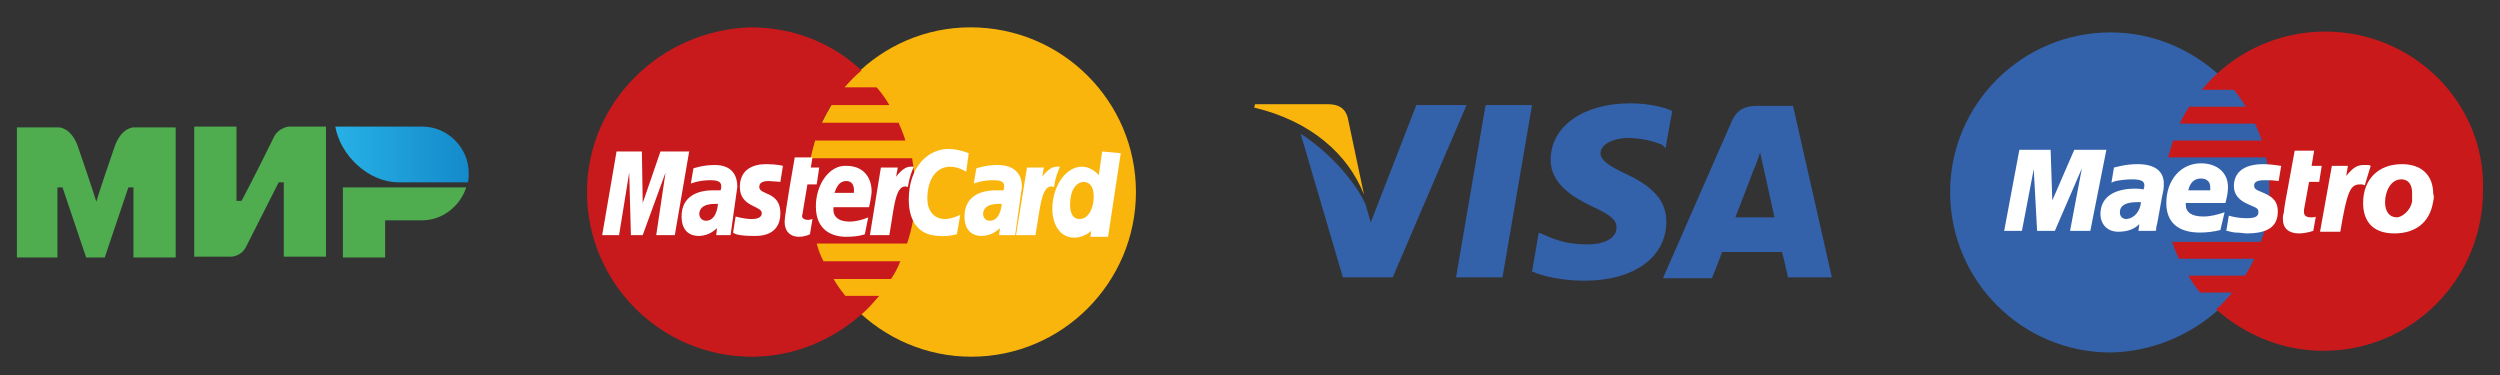 <?xml version="1.0" encoding="UTF-8"?> <svg xmlns="http://www.w3.org/2000/svg" width="200" height="30" viewBox="0 0 200 30" fill="none"><rect x="0" y="0" width="200" height="30" fill="#333333" stroke="none"/><path d="M33.783 10.126H26.823C27.229 12.423 29.459 14.585 31.891 14.585H37.431C37.499 14.382 37.499 14.044 37.499 13.842C37.499 11.815 35.81 10.126 33.783 10.126Z" fill="url(#paint0_linear_2111_535)"></path><path d="M27.432 14.99V20.598H30.81V17.625H33.783C35.404 17.625 36.823 16.477 37.296 14.99H27.432Z" fill="#4FAD50"></path><path d="M15.54 10.126V20.531H18.513C18.513 20.531 19.256 20.531 19.662 19.787C21.689 15.801 22.297 14.585 22.297 14.585H22.702V20.531H26.08V10.126H23.107C23.107 10.126 22.364 10.193 21.959 10.869C20.27 14.315 19.324 16.071 19.324 16.071H18.918V10.126H15.54Z" fill="#4FAD50"></path><path d="M1.351 20.598V10.193H4.73C4.73 10.193 5.676 10.193 6.216 11.679C7.567 15.598 7.703 16.139 7.703 16.139C7.703 16.139 7.973 15.193 9.189 11.679C9.729 10.193 10.675 10.193 10.675 10.193H14.054V20.598H10.675V14.99H10.27L8.378 20.598H6.892L5 14.99H4.594V20.598H1.351Z" fill="#4FAD50"></path><path d="M90.876 15.362C90.876 22.591 84.998 28.537 77.701 28.537C70.471 28.537 64.525 22.591 64.525 15.362C64.525 8.132 70.404 2.187 77.633 2.187C84.998 2.187 90.876 8.132 90.876 15.362Z" fill="#F9B50B"></path><path d="M73.241 15.429C73.241 14.483 73.106 13.538 72.971 12.659H64.863C64.931 12.186 65.066 11.781 65.201 11.24H72.431C72.295 10.767 72.093 10.294 71.89 9.821H65.742C65.944 9.348 66.215 8.943 66.485 8.403H71.147C70.876 7.93 70.539 7.457 70.133 6.984H67.566C67.971 6.511 68.377 6.105 68.917 5.632C66.62 3.47 63.512 2.187 60.066 2.187C52.904 2.389 46.958 8.132 46.958 15.362C46.958 22.591 52.837 28.537 60.134 28.537C63.579 28.537 66.62 27.186 68.985 25.091C69.458 24.686 69.863 24.213 70.336 23.672H67.633C67.296 23.267 66.958 22.794 66.688 22.321H71.282C71.552 21.916 71.823 21.443 72.025 20.902H65.877C65.674 20.497 65.471 20.024 65.336 19.483H72.566C72.971 18.267 73.241 16.916 73.241 15.429Z" fill="#C8191C"></path><path d="M64.796 18.74L64.998 17.524C64.931 17.524 64.796 17.592 64.66 17.592C64.187 17.592 64.12 17.321 64.187 17.186L64.593 14.754H65.336L65.539 13.403H64.863L64.998 12.592H63.579C63.579 12.592 62.769 17.186 62.769 17.727C62.769 18.538 63.242 18.943 63.917 18.943C64.323 18.943 64.66 18.808 64.796 18.74Z" fill="white"></path><path d="M65.269 16.51C65.269 18.47 66.62 18.943 67.701 18.943C68.714 18.943 69.187 18.74 69.187 18.74L69.458 17.389C69.458 17.389 68.714 17.727 67.971 17.727C66.417 17.727 66.687 16.578 66.687 16.578H69.525C69.525 16.578 69.728 15.7 69.728 15.294C69.728 14.416 69.255 13.267 67.701 13.267C66.35 13.2 65.269 14.754 65.269 16.51ZM67.701 14.483C68.444 14.483 68.309 15.362 68.309 15.429H66.755C66.823 15.362 66.958 14.483 67.701 14.483Z" fill="white"></path><path d="M76.552 18.74L76.822 17.186C76.822 17.186 76.147 17.524 75.606 17.524C74.66 17.524 74.187 16.781 74.187 15.902C74.187 14.213 74.998 13.335 76.012 13.335C76.687 13.335 77.295 13.74 77.295 13.74L77.498 12.254C77.498 12.254 76.687 11.916 75.876 11.916C74.255 11.916 72.701 13.335 72.701 15.97C72.701 17.727 73.512 18.875 75.201 18.875C75.809 18.943 76.552 18.74 76.552 18.74Z" fill="white"></path><path d="M57.161 13.2C56.215 13.2 55.472 13.47 55.472 13.47L55.269 14.686C55.269 14.686 55.877 14.416 56.823 14.416C57.296 14.416 57.701 14.483 57.701 14.889C57.701 15.159 57.634 15.227 57.634 15.227H57.026C55.809 15.227 54.526 15.7 54.526 17.321C54.526 18.605 55.336 18.875 55.877 18.875C56.823 18.875 57.296 18.267 57.363 18.267L57.296 18.808H58.444L58.985 14.956C58.985 13.267 57.634 13.2 57.161 13.2ZM57.431 16.308C57.431 16.51 57.296 17.659 56.485 17.659C56.08 17.659 55.944 17.321 55.944 17.119C55.944 16.781 56.147 16.308 57.228 16.308C57.363 16.308 57.431 16.308 57.431 16.308Z" fill="white"></path><path d="M60.336 18.875C60.674 18.875 62.431 18.943 62.431 17.051C62.431 15.294 60.742 15.632 60.742 14.957C60.742 14.619 61.012 14.484 61.485 14.484C61.688 14.484 62.431 14.551 62.431 14.551L62.634 13.268C62.634 13.268 62.161 13.132 61.282 13.132C60.269 13.132 59.188 13.538 59.188 14.957C59.188 16.578 60.944 16.443 60.944 17.051C60.944 17.456 60.471 17.524 60.134 17.524C59.526 17.524 58.85 17.321 58.85 17.321L58.647 18.605C58.782 18.74 59.188 18.875 60.336 18.875Z" fill="white"></path><path d="M88.173 12.119L87.903 14.011C87.903 14.011 87.363 13.335 86.552 13.335C85.268 13.335 84.187 14.889 84.187 16.713C84.187 17.862 84.728 19.01 85.944 19.01C86.754 19.01 87.295 18.47 87.295 18.47L87.228 18.943H88.646L89.66 12.254L88.173 12.119ZM87.498 15.767C87.498 16.51 87.16 17.524 86.349 17.524C85.876 17.524 85.606 17.119 85.606 16.375C85.606 15.227 86.079 14.551 86.754 14.551C87.228 14.619 87.498 14.956 87.498 15.767Z" fill="white"></path><path d="M49.526 18.808L50.337 13.808L50.472 18.808H51.418L53.242 13.808L52.499 18.808H53.985L55.134 12.119H52.837L51.418 16.24L51.35 12.119H49.323L48.175 18.808H49.526Z" fill="white"></path><path d="M71.147 18.808C71.552 16.511 71.62 14.619 72.633 14.957C72.768 14.078 72.971 13.673 73.106 13.335H72.836C72.228 13.335 71.687 14.146 71.687 14.146L71.822 13.402H70.471L69.593 18.808H71.147Z" fill="white"></path><path d="M79.795 13.2C78.849 13.2 78.106 13.47 78.106 13.47L77.903 14.686C77.903 14.686 78.511 14.416 79.457 14.416C79.93 14.416 80.336 14.483 80.336 14.889C80.336 15.159 80.268 15.227 80.268 15.227H79.66C78.444 15.227 77.16 15.7 77.16 17.321C77.16 18.605 77.971 18.875 78.511 18.875C79.457 18.875 79.93 18.267 79.998 18.267L79.93 18.808H81.214L81.755 14.956C81.755 13.267 80.268 13.2 79.795 13.2ZM80.133 16.308C80.133 16.51 79.998 17.659 79.187 17.659C78.782 17.659 78.647 17.321 78.647 17.119C78.647 16.781 78.849 16.308 79.93 16.308C80.066 16.308 80.066 16.308 80.133 16.308Z" fill="white"></path><path d="M82.836 18.808C83.241 16.511 83.309 14.619 84.322 14.957C84.457 14.078 84.66 13.673 84.795 13.335H84.525C83.917 13.335 83.376 14.146 83.376 14.146L83.511 13.402H82.16L81.282 18.808H82.836Z" fill="white"></path><path d="M143.442 8.47H140.537C139.659 8.47 138.983 8.74 138.578 9.619L133.037 22.254H136.956C136.956 22.254 137.632 20.564 137.767 20.159C138.172 20.159 142.023 20.159 142.564 20.159C142.699 20.632 143.037 22.186 143.037 22.186H146.55L143.442 8.47ZM138.848 17.321C139.186 16.511 140.334 13.47 140.334 13.47C140.334 13.538 140.672 12.659 140.807 12.186L141.077 13.402C141.077 13.402 141.821 16.713 141.956 17.389H138.848V17.321Z" fill="#3362AB"></path><path d="M133.307 17.727C133.307 20.565 130.74 22.456 126.754 22.456C125.064 22.456 123.443 22.119 122.564 21.713L123.105 18.605L123.578 18.808C124.794 19.348 125.605 19.551 127.091 19.551C128.172 19.551 129.321 19.146 129.321 18.2C129.321 17.592 128.848 17.186 127.362 16.511C125.943 15.835 124.051 14.754 124.051 12.794C124.051 10.092 126.686 8.268 130.402 8.268C131.821 8.268 133.037 8.538 133.78 8.876L133.24 11.849L132.97 11.578C132.294 11.308 131.416 11.038 130.132 11.038C128.713 11.105 128.037 11.713 128.037 12.254C128.037 12.862 128.848 13.335 130.132 13.943C132.294 14.957 133.307 16.105 133.307 17.727Z" fill="#3362AB"></path><path d="M100.335 8.605L100.403 8.335H106.213C107.024 8.335 107.632 8.605 107.835 9.484L109.119 15.565C107.835 12.321 104.862 9.686 100.335 8.605Z" fill="#F9B50B"></path><path d="M117.294 8.47L111.416 22.186H107.43L104.051 10.7C106.484 12.254 108.511 14.687 109.254 16.376L109.659 17.794L113.308 8.403H117.294V8.47Z" fill="#3362AB"></path><path d="M118.848 8.403H122.564L120.2 22.186H116.483L118.848 8.403Z" fill="#3362AB"></path><path d="M177.428 24.821C179.995 22.456 181.617 19.078 181.617 15.362C181.617 11.578 179.995 8.2 177.428 5.903C175.131 3.876 172.158 2.592 168.847 2.592C161.753 2.592 156.01 8.335 156.01 15.362C156.01 22.456 161.753 28.199 168.847 28.199C172.158 28.132 175.131 26.848 177.428 24.821Z" fill="#3362AB"></path><path d="M177.428 24.821C179.995 22.456 181.617 19.078 181.617 15.362C181.617 11.578 179.995 8.2 177.428 5.903" fill="#3362AB"></path><path d="M177.428 24.821C179.995 22.456 181.617 19.078 181.617 15.362C181.617 11.578 179.995 8.2 177.428 5.903" stroke="#3362AB" stroke-width="0.209"></path><path d="M186.009 2.524C182.698 2.524 179.657 3.808 177.428 5.835C176.955 6.241 176.549 6.713 176.144 7.186H178.712C179.049 7.592 179.387 8.065 179.657 8.538H175.131C174.86 8.943 174.59 9.416 174.387 9.889H180.401C180.603 10.362 180.806 10.767 180.941 11.24H173.847C173.712 11.713 173.577 12.119 173.441 12.592H181.279C181.482 13.47 181.549 14.348 181.549 15.294C181.549 16.713 181.347 18.064 180.874 19.348H173.779C173.914 19.821 174.117 20.294 174.32 20.7H180.333C180.13 21.173 179.86 21.645 179.59 22.051H175.063C175.333 22.524 175.671 22.997 176.009 23.402H178.576C178.171 23.875 177.766 24.348 177.293 24.754C179.59 26.78 182.563 28.064 185.874 28.064C192.968 28.064 198.643 22.321 198.643 15.227C198.846 8.268 193.103 2.524 186.009 2.524Z" fill="#C9191B"></path><path d="M167.225 18.47H165.604L166.55 13.47L164.388 18.47H162.969L162.699 13.537L161.753 18.47H160.334L161.55 11.983H164.05L164.185 16.037L165.942 11.983H168.509L167.225 18.47Z" fill="white"></path><path d="M185.063 18.47C184.657 18.605 184.252 18.673 183.914 18.673C183.103 18.673 182.63 18.267 182.63 17.524C182.63 17.389 182.63 17.186 182.698 17.051L182.765 16.511L182.833 16.105L183.576 12.051H185.13L184.928 13.268H185.738L185.536 14.551H184.725L184.32 16.781C184.32 16.848 184.32 16.984 184.32 16.984C184.32 17.254 184.522 17.389 184.86 17.389C185.063 17.389 185.198 17.389 185.265 17.321L185.063 18.47Z" fill="white"></path><path d="M189.657 13.267C189.522 13.2 189.522 13.2 189.455 13.2C189.387 13.2 189.319 13.2 189.319 13.2C189.252 13.2 189.184 13.2 189.117 13.2C188.576 13.2 188.238 13.402 187.698 14.078L187.833 13.267H186.549L185.603 18.537H187.225C187.765 15.294 188.036 14.754 188.779 14.754C188.846 14.754 188.914 14.754 188.982 14.754L189.184 14.821L189.657 13.267Z" fill="white"></path><path d="M178.712 14.889C178.712 15.565 179.117 16.038 179.928 16.375C180.603 16.646 180.671 16.713 180.671 16.984C180.671 17.321 180.401 17.456 179.725 17.456C179.252 17.456 178.779 17.389 178.306 17.254L178.104 18.47H178.171L178.441 18.538C178.509 18.538 178.712 18.605 178.847 18.605C179.252 18.605 179.522 18.673 179.725 18.673C181.414 18.673 182.225 18.132 182.225 16.916C182.225 16.173 181.887 15.767 181.076 15.43C180.401 15.159 180.333 15.092 180.333 14.822C180.333 14.551 180.603 14.416 181.144 14.416C181.482 14.416 181.887 14.416 182.293 14.484L182.495 13.268C182.09 13.2 181.482 13.132 181.076 13.132C179.32 13.132 178.712 13.943 178.712 14.889Z" fill="white"></path><path d="M171.279 16.173C171.077 16.173 171.009 16.173 170.941 16.173C170.063 16.173 169.59 16.443 169.59 16.984C169.59 17.321 169.793 17.524 170.131 17.524C170.739 17.456 171.212 16.916 171.279 16.173ZM172.428 18.47H171.077L171.144 17.93C170.739 18.335 170.198 18.538 169.455 18.538C168.577 18.538 168.036 17.93 168.036 17.119C168.036 15.835 169.05 15.092 170.806 15.092C171.009 15.092 171.212 15.092 171.482 15.159C171.55 14.957 171.55 14.889 171.55 14.822C171.55 14.484 171.279 14.348 170.536 14.348C170.063 14.348 169.59 14.416 169.252 14.484L169.05 14.551L168.914 14.619L169.117 13.403C169.928 13.2 170.401 13.132 171.009 13.132C172.36 13.132 173.104 13.673 173.104 14.686C173.104 14.957 173.104 15.159 172.968 15.7L172.631 17.592L172.563 17.93L172.495 18.2V18.402L172.428 18.47Z" fill="white"></path><path d="M176.82 15.227C176.82 15.091 176.82 15.024 176.82 14.956C176.82 14.551 176.55 14.281 176.077 14.281C175.536 14.281 175.198 14.618 175.063 15.227H176.82ZM177.631 18.402C177.09 18.537 176.55 18.605 176.009 18.605C174.252 18.605 173.306 17.794 173.306 16.24C173.306 14.416 174.455 13.065 176.077 13.065C177.36 13.065 178.239 13.808 178.239 14.956C178.239 15.362 178.171 15.7 178.036 16.24H174.86C174.86 16.308 174.86 16.375 174.86 16.375C174.86 16.983 175.333 17.321 176.279 17.321C176.82 17.321 177.36 17.186 177.968 16.983L177.631 18.402Z" fill="white"></path><path d="M192.968 15.43C192.968 14.889 192.765 14.348 192.09 14.348C191.279 14.348 190.806 15.294 190.806 16.173C190.806 16.916 191.144 17.389 191.752 17.389C192.09 17.389 192.833 16.916 192.968 16.105C192.968 15.902 192.968 15.632 192.968 15.43ZM194.657 16.105C194.387 17.862 193.171 18.673 191.549 18.673C189.725 18.673 189.049 17.592 189.049 16.24C189.049 14.348 190.265 13.132 192.157 13.132C193.846 13.132 194.657 14.146 194.657 15.497C194.725 15.767 194.725 15.767 194.657 16.105Z" fill="white"></path><defs><linearGradient id="paint0_linear_2111_535" x1="26.811" y1="12.387" x2="37.475" y2="12.387" gradientUnits="userSpaceOnUse"><stop stop-color="#27B1E6"></stop><stop offset="1" stop-color="#148ACA"></stop></linearGradient></defs></svg> 